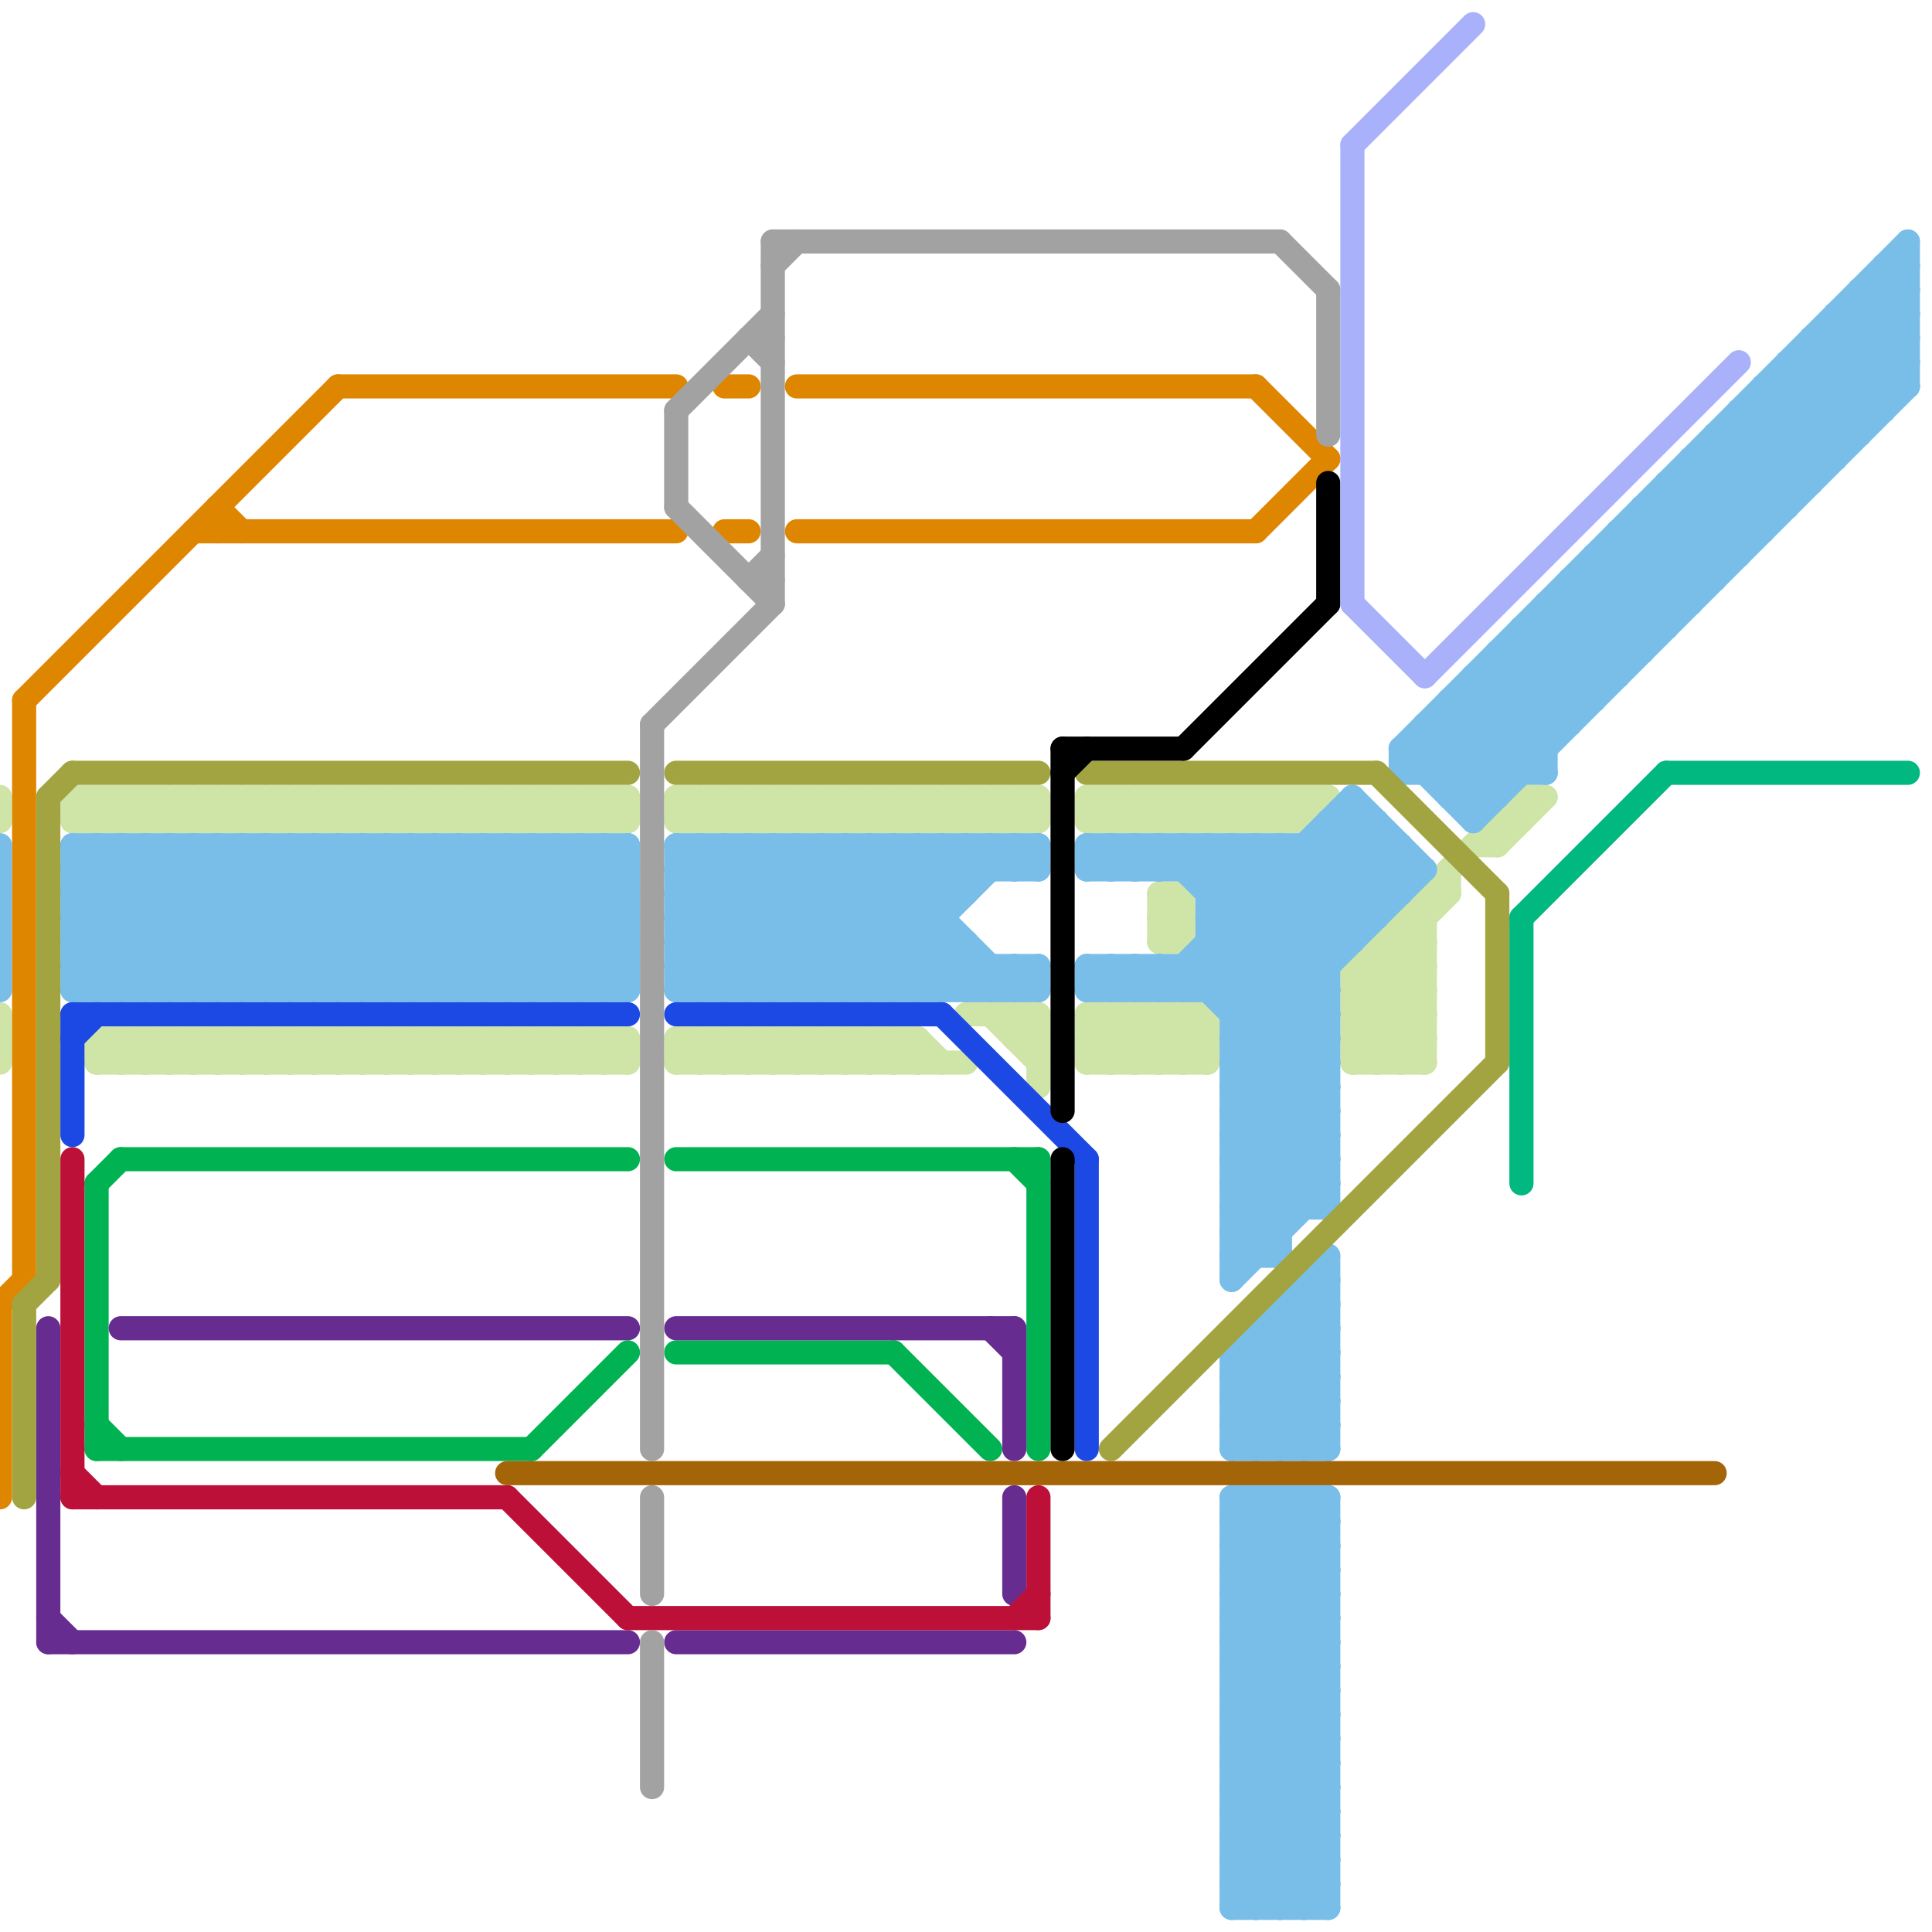 
<svg version="1.1" xmlns="http://www.w3.org/2000/svg" viewBox="0 0 80 80">
<style>line { stroke-width: 1; fill: none; stroke-linecap: round; stroke-linejoin: round; } .c0 { stroke: #cfe4a7 } .c1 { stroke: #79bde9 } .c2 { stroke: #df8600 } .c3 { stroke: #a2a441 } .c4 { stroke: #1c48e4 } .c5 { stroke: #00b251 } .c6 { stroke: #662c90 } .c7 { stroke: #bd1038 } .c8 { stroke: #a46508 } .c9 { stroke: #a2a2a2 } .c10 { stroke: #000000 } .c11 { stroke: #a8b1fa } .c12 { stroke: #00b880 }</style><line class="c0" x1="14" y1="43" x2="15" y2="44"/><line class="c0" x1="50" y1="42" x2="50" y2="44"/><line class="c0" x1="54" y1="33" x2="54" y2="34"/><line class="c0" x1="0" y1="42" x2="0" y2="44"/><line class="c0" x1="41" y1="33" x2="41" y2="34"/><line class="c0" x1="7" y1="43" x2="7" y2="44"/><line class="c0" x1="38" y1="43" x2="39" y2="44"/><line class="c0" x1="56" y1="43" x2="59" y2="43"/><line class="c0" x1="45" y1="42" x2="45" y2="44"/><line class="c0" x1="8" y1="44" x2="9" y2="43"/><line class="c0" x1="8" y1="43" x2="8" y2="44"/><line class="c0" x1="23" y1="44" x2="24" y2="43"/><line class="c0" x1="51" y1="33" x2="52" y2="34"/><line class="c0" x1="10" y1="44" x2="11" y2="43"/><line class="c0" x1="10" y1="43" x2="10" y2="44"/><line class="c0" x1="49" y1="33" x2="50" y2="34"/><line class="c0" x1="62" y1="35" x2="64" y2="33"/><line class="c0" x1="42" y1="43" x2="43" y2="42"/><line class="c0" x1="62" y1="34" x2="63" y2="34"/><line class="c0" x1="4" y1="43" x2="26" y2="43"/><line class="c0" x1="56" y1="42" x2="59" y2="42"/><line class="c0" x1="56" y1="44" x2="59" y2="44"/><line class="c0" x1="29" y1="33" x2="29" y2="34"/><line class="c0" x1="33" y1="43" x2="34" y2="44"/><line class="c0" x1="57" y1="39" x2="57" y2="44"/><line class="c0" x1="16" y1="34" x2="17" y2="33"/><line class="c0" x1="31" y1="33" x2="31" y2="34"/><line class="c0" x1="3" y1="34" x2="4" y2="33"/><line class="c0" x1="35" y1="43" x2="36" y2="44"/><line class="c0" x1="13" y1="43" x2="14" y2="44"/><line class="c0" x1="18" y1="34" x2="19" y2="33"/><line class="c0" x1="28" y1="43" x2="29" y2="44"/><line class="c0" x1="21" y1="43" x2="21" y2="44"/><line class="c0" x1="43" y1="42" x2="43" y2="45"/><line class="c0" x1="5" y1="34" x2="6" y2="33"/><line class="c0" x1="15" y1="43" x2="16" y2="44"/><line class="c0" x1="32" y1="33" x2="32" y2="34"/><line class="c0" x1="39" y1="33" x2="40" y2="34"/><line class="c0" x1="30" y1="43" x2="31" y2="44"/><line class="c0" x1="42" y1="33" x2="42" y2="34"/><line class="c0" x1="54" y1="34" x2="55" y2="33"/><line class="c0" x1="18" y1="44" x2="19" y2="43"/><line class="c0" x1="48" y1="38" x2="49" y2="39"/><line class="c0" x1="45" y1="43" x2="46" y2="42"/><line class="c0" x1="46" y1="42" x2="48" y2="44"/><line class="c0" x1="52" y1="33" x2="52" y2="34"/><line class="c0" x1="34" y1="43" x2="35" y2="44"/><line class="c0" x1="48" y1="42" x2="50" y2="44"/><line class="c0" x1="4" y1="33" x2="5" y2="34"/><line class="c0" x1="45" y1="33" x2="45" y2="34"/><line class="c0" x1="17" y1="34" x2="18" y2="33"/><line class="c0" x1="41" y1="42" x2="43" y2="44"/><line class="c0" x1="29" y1="43" x2="29" y2="44"/><line class="c0" x1="53" y1="34" x2="54" y2="33"/><line class="c0" x1="36" y1="43" x2="37" y2="44"/><line class="c0" x1="23" y1="43" x2="23" y2="44"/><line class="c0" x1="9" y1="34" x2="10" y2="33"/><line class="c0" x1="47" y1="33" x2="47" y2="34"/><line class="c0" x1="56" y1="42" x2="58" y2="44"/><line class="c0" x1="19" y1="34" x2="20" y2="33"/><line class="c0" x1="31" y1="43" x2="31" y2="44"/><line class="c0" x1="6" y1="44" x2="7" y2="43"/><line class="c0" x1="11" y1="34" x2="12" y2="33"/><line class="c0" x1="6" y1="43" x2="6" y2="44"/><line class="c0" x1="24" y1="43" x2="24" y2="44"/><line class="c0" x1="57" y1="39" x2="59" y2="39"/><line class="c0" x1="17" y1="33" x2="18" y2="34"/><line class="c0" x1="26" y1="43" x2="26" y2="44"/><line class="c0" x1="63" y1="33" x2="63" y2="34"/><line class="c0" x1="50" y1="33" x2="50" y2="34"/><line class="c0" x1="45" y1="43" x2="50" y2="43"/><line class="c0" x1="19" y1="33" x2="20" y2="34"/><line class="c0" x1="0" y1="33" x2="0" y2="34"/><line class="c0" x1="37" y1="34" x2="38" y2="33"/><line class="c0" x1="24" y1="34" x2="25" y2="33"/><line class="c0" x1="14" y1="34" x2="15" y2="33"/><line class="c0" x1="17" y1="43" x2="17" y2="44"/><line class="c0" x1="53" y1="33" x2="53" y2="34"/><line class="c0" x1="48" y1="38" x2="49" y2="38"/><line class="c0" x1="19" y1="44" x2="20" y2="43"/><line class="c0" x1="19" y1="43" x2="19" y2="44"/><line class="c0" x1="20" y1="44" x2="21" y2="43"/><line class="c0" x1="16" y1="44" x2="17" y2="43"/><line class="c0" x1="13" y1="33" x2="14" y2="34"/><line class="c0" x1="7" y1="33" x2="8" y2="34"/><line class="c0" x1="4" y1="43" x2="5" y2="44"/><line class="c0" x1="25" y1="34" x2="26" y2="33"/><line class="c0" x1="32" y1="43" x2="32" y2="44"/><line class="c0" x1="11" y1="44" x2="12" y2="43"/><line class="c0" x1="12" y1="34" x2="13" y2="33"/><line class="c0" x1="8" y1="33" x2="9" y2="34"/><line class="c0" x1="33" y1="33" x2="34" y2="34"/><line class="c0" x1="49" y1="37" x2="49" y2="39"/><line class="c0" x1="25" y1="33" x2="26" y2="34"/><line class="c0" x1="38" y1="34" x2="39" y2="33"/><line class="c0" x1="41" y1="33" x2="42" y2="34"/><line class="c0" x1="35" y1="33" x2="36" y2="34"/><line class="c0" x1="3" y1="33" x2="3" y2="34"/><line class="c0" x1="40" y1="34" x2="41" y2="33"/><line class="c0" x1="48" y1="38" x2="49" y2="37"/><line class="c0" x1="45" y1="42" x2="50" y2="42"/><line class="c0" x1="5" y1="33" x2="5" y2="34"/><line class="c0" x1="51" y1="34" x2="52" y2="33"/><line class="c0" x1="33" y1="44" x2="34" y2="43"/><line class="c0" x1="20" y1="43" x2="20" y2="44"/><line class="c0" x1="35" y1="44" x2="36" y2="43"/><line class="c0" x1="22" y1="44" x2="23" y2="43"/><line class="c0" x1="42" y1="42" x2="42" y2="43"/><line class="c0" x1="49" y1="42" x2="50" y2="43"/><line class="c0" x1="7" y1="44" x2="8" y2="43"/><line class="c0" x1="22" y1="43" x2="22" y2="44"/><line class="c0" x1="28" y1="44" x2="40" y2="44"/><line class="c0" x1="21" y1="33" x2="21" y2="34"/><line class="c0" x1="28" y1="33" x2="29" y2="34"/><line class="c0" x1="48" y1="39" x2="49" y2="39"/><line class="c0" x1="15" y1="33" x2="16" y2="34"/><line class="c0" x1="9" y1="44" x2="10" y2="43"/><line class="c0" x1="30" y1="33" x2="31" y2="34"/><line class="c0" x1="20" y1="34" x2="21" y2="33"/><line class="c0" x1="56" y1="40" x2="56" y2="44"/><line class="c0" x1="29" y1="33" x2="30" y2="34"/><line class="c0" x1="16" y1="33" x2="16" y2="34"/><line class="c0" x1="35" y1="34" x2="36" y2="33"/><line class="c0" x1="38" y1="43" x2="38" y2="44"/><line class="c0" x1="23" y1="33" x2="24" y2="34"/><line class="c0" x1="10" y1="33" x2="11" y2="34"/><line class="c0" x1="4" y1="44" x2="5" y2="43"/><line class="c0" x1="7" y1="43" x2="8" y2="44"/><line class="c0" x1="34" y1="34" x2="35" y2="33"/><line class="c0" x1="18" y1="33" x2="18" y2="34"/><line class="c0" x1="15" y1="34" x2="16" y2="33"/><line class="c0" x1="12" y1="44" x2="13" y2="43"/><line class="c0" x1="45" y1="44" x2="50" y2="44"/><line class="c0" x1="56" y1="41" x2="59" y2="41"/><line class="c0" x1="30" y1="34" x2="31" y2="33"/><line class="c0" x1="56" y1="40" x2="63" y2="33"/><line class="c0" x1="46" y1="34" x2="47" y2="33"/><line class="c0" x1="58" y1="38" x2="58" y2="44"/><line class="c0" x1="41" y1="34" x2="42" y2="33"/><line class="c0" x1="6" y1="33" x2="6" y2="34"/><line class="c0" x1="11" y1="33" x2="11" y2="34"/><line class="c0" x1="42" y1="33" x2="43" y2="34"/><line class="c0" x1="56" y1="40" x2="59" y2="40"/><line class="c0" x1="48" y1="39" x2="49" y2="38"/><line class="c0" x1="6" y1="33" x2="7" y2="34"/><line class="c0" x1="24" y1="33" x2="24" y2="34"/><line class="c0" x1="31" y1="33" x2="32" y2="34"/><line class="c0" x1="25" y1="44" x2="26" y2="43"/><line class="c0" x1="60" y1="36" x2="60" y2="37"/><line class="c0" x1="36" y1="34" x2="37" y2="33"/><line class="c0" x1="21" y1="43" x2="22" y2="44"/><line class="c0" x1="26" y1="33" x2="26" y2="34"/><line class="c0" x1="8" y1="43" x2="9" y2="44"/><line class="c0" x1="32" y1="33" x2="33" y2="34"/><line class="c0" x1="23" y1="43" x2="24" y2="44"/><line class="c0" x1="10" y1="43" x2="11" y2="44"/><line class="c0" x1="46" y1="42" x2="46" y2="44"/><line class="c0" x1="48" y1="42" x2="48" y2="44"/><line class="c0" x1="5" y1="43" x2="5" y2="44"/><line class="c0" x1="50" y1="33" x2="51" y2="34"/><line class="c0" x1="37" y1="33" x2="37" y2="34"/><line class="c0" x1="12" y1="33" x2="12" y2="34"/><line class="c0" x1="9" y1="43" x2="9" y2="44"/><line class="c0" x1="49" y1="34" x2="50" y2="33"/><line class="c0" x1="14" y1="33" x2="14" y2="34"/><line class="c0" x1="45" y1="33" x2="46" y2="34"/><line class="c0" x1="45" y1="34" x2="54" y2="34"/><line class="c0" x1="5" y1="43" x2="6" y2="44"/><line class="c0" x1="29" y1="43" x2="30" y2="44"/><line class="c0" x1="16" y1="43" x2="16" y2="44"/><line class="c0" x1="56" y1="40" x2="59" y2="43"/><line class="c0" x1="31" y1="43" x2="32" y2="44"/><line class="c0" x1="18" y1="43" x2="18" y2="44"/><line class="c0" x1="4" y1="34" x2="5" y2="33"/><line class="c0" x1="24" y1="43" x2="25" y2="44"/><line class="c0" x1="16" y1="43" x2="17" y2="44"/><line class="c0" x1="52" y1="33" x2="53" y2="34"/><line class="c0" x1="20" y1="33" x2="20" y2="34"/><line class="c0" x1="28" y1="33" x2="43" y2="33"/><line class="c0" x1="38" y1="33" x2="38" y2="34"/><line class="c0" x1="22" y1="33" x2="22" y2="34"/><line class="c0" x1="46" y1="33" x2="46" y2="34"/><line class="c0" x1="53" y1="33" x2="54" y2="34"/><line class="c0" x1="40" y1="33" x2="40" y2="34"/><line class="c0" x1="47" y1="33" x2="48" y2="34"/><line class="c0" x1="37" y1="43" x2="37" y2="44"/><line class="c0" x1="56" y1="43" x2="59" y2="40"/><line class="c0" x1="12" y1="43" x2="12" y2="44"/><line class="c0" x1="52" y1="34" x2="53" y2="33"/><line class="c0" x1="6" y1="43" x2="7" y2="44"/><line class="c0" x1="14" y1="44" x2="15" y2="43"/><line class="c0" x1="13" y1="44" x2="14" y2="43"/><line class="c0" x1="48" y1="37" x2="49" y2="38"/><line class="c0" x1="57" y1="40" x2="59" y2="42"/><line class="c0" x1="63" y1="33" x2="64" y2="33"/><line class="c0" x1="33" y1="33" x2="33" y2="34"/><line class="c0" x1="32" y1="43" x2="33" y2="44"/><line class="c0" x1="56" y1="42" x2="59" y2="39"/><line class="c0" x1="56" y1="44" x2="59" y2="41"/><line class="c0" x1="43" y1="33" x2="43" y2="34"/><line class="c0" x1="35" y1="33" x2="35" y2="34"/><line class="c0" x1="7" y1="34" x2="8" y2="33"/><line class="c0" x1="17" y1="43" x2="18" y2="44"/><line class="c0" x1="34" y1="33" x2="34" y2="34"/><line class="c0" x1="62" y1="34" x2="62" y2="35"/><line class="c0" x1="25" y1="43" x2="25" y2="44"/><line class="c0" x1="42" y1="43" x2="43" y2="43"/><line class="c0" x1="33" y1="34" x2="34" y2="33"/><line class="c0" x1="48" y1="33" x2="48" y2="34"/><line class="c0" x1="14" y1="43" x2="14" y2="44"/><line class="c0" x1="45" y1="43" x2="46" y2="44"/><line class="c0" x1="13" y1="43" x2="13" y2="44"/><line class="c0" x1="20" y1="43" x2="21" y2="44"/><line class="c0" x1="45" y1="44" x2="47" y2="42"/><line class="c0" x1="28" y1="44" x2="29" y2="43"/><line class="c0" x1="15" y1="44" x2="16" y2="43"/><line class="c0" x1="42" y1="42" x2="43" y2="43"/><line class="c0" x1="48" y1="37" x2="49" y2="37"/><line class="c0" x1="15" y1="43" x2="15" y2="44"/><line class="c0" x1="39" y1="34" x2="40" y2="33"/><line class="c0" x1="22" y1="43" x2="23" y2="44"/><line class="c0" x1="30" y1="44" x2="31" y2="43"/><line class="c0" x1="29" y1="44" x2="30" y2="43"/><line class="c0" x1="13" y1="34" x2="14" y2="33"/><line class="c0" x1="9" y1="33" x2="9" y2="34"/><line class="c0" x1="28" y1="34" x2="29" y2="33"/><line class="c0" x1="3" y1="33" x2="4" y2="34"/><line class="c0" x1="49" y1="33" x2="49" y2="34"/><line class="c0" x1="57" y1="39" x2="59" y2="41"/><line class="c0" x1="21" y1="34" x2="22" y2="33"/><line class="c0" x1="36" y1="33" x2="36" y2="34"/><line class="c0" x1="18" y1="33" x2="19" y2="34"/><line class="c0" x1="45" y1="42" x2="47" y2="44"/><line class="c0" x1="33" y1="43" x2="33" y2="44"/><line class="c0" x1="8" y1="34" x2="9" y2="33"/><line class="c0" x1="5" y1="33" x2="6" y2="34"/><line class="c0" x1="59" y1="37" x2="60" y2="37"/><line class="c0" x1="23" y1="34" x2="24" y2="33"/><line class="c0" x1="10" y1="34" x2="11" y2="33"/><line class="c0" x1="34" y1="44" x2="35" y2="43"/><line class="c0" x1="61" y1="35" x2="62" y2="35"/><line class="c0" x1="56" y1="41" x2="60" y2="37"/><line class="c0" x1="28" y1="43" x2="28" y2="44"/><line class="c0" x1="39" y1="33" x2="39" y2="34"/><line class="c0" x1="21" y1="33" x2="22" y2="34"/><line class="c0" x1="5" y1="44" x2="6" y2="43"/><line class="c0" x1="4" y1="33" x2="4" y2="34"/><line class="c0" x1="36" y1="44" x2="37" y2="43"/><line class="c0" x1="47" y1="44" x2="49" y2="42"/><line class="c0" x1="51" y1="33" x2="51" y2="34"/><line class="c0" x1="16" y1="33" x2="17" y2="34"/><line class="c0" x1="46" y1="44" x2="48" y2="42"/><line class="c0" x1="58" y1="38" x2="59" y2="39"/><line class="c0" x1="48" y1="44" x2="50" y2="42"/><line class="c0" x1="31" y1="44" x2="32" y2="43"/><line class="c0" x1="17" y1="33" x2="17" y2="34"/><line class="c0" x1="28" y1="34" x2="43" y2="34"/><line class="c0" x1="29" y1="34" x2="30" y2="33"/><line class="c0" x1="28" y1="43" x2="38" y2="43"/><line class="c0" x1="19" y1="33" x2="19" y2="34"/><line class="c0" x1="59" y1="37" x2="59" y2="44"/><line class="c0" x1="47" y1="42" x2="49" y2="44"/><line class="c0" x1="35" y1="43" x2="35" y2="44"/><line class="c0" x1="9" y1="33" x2="10" y2="34"/><line class="c0" x1="31" y1="34" x2="32" y2="33"/><line class="c0" x1="34" y1="43" x2="34" y2="44"/><line class="c0" x1="49" y1="44" x2="50" y2="43"/><line class="c0" x1="11" y1="33" x2="12" y2="34"/><line class="c0" x1="3" y1="34" x2="26" y2="34"/><line class="c0" x1="56" y1="41" x2="59" y2="44"/><line class="c0" x1="21" y1="44" x2="22" y2="43"/><line class="c0" x1="36" y1="43" x2="36" y2="44"/><line class="c0" x1="30" y1="43" x2="30" y2="44"/><line class="c0" x1="37" y1="33" x2="38" y2="34"/><line class="c0" x1="49" y1="42" x2="49" y2="44"/><line class="c0" x1="24" y1="33" x2="25" y2="34"/><line class="c0" x1="3" y1="33" x2="26" y2="33"/><line class="c0" x1="42" y1="34" x2="43" y2="33"/><line class="c0" x1="58" y1="38" x2="59" y2="38"/><line class="c0" x1="7" y1="33" x2="7" y2="34"/><line class="c0" x1="38" y1="33" x2="39" y2="34"/><line class="c0" x1="6" y1="34" x2="7" y2="33"/><line class="c0" x1="24" y1="44" x2="25" y2="43"/><line class="c0" x1="56" y1="43" x2="57" y2="44"/><line class="c0" x1="48" y1="34" x2="49" y2="33"/><line class="c0" x1="58" y1="39" x2="59" y2="40"/><line class="c0" x1="25" y1="33" x2="25" y2="34"/><line class="c0" x1="11" y1="43" x2="11" y2="44"/><line class="c0" x1="18" y1="43" x2="19" y2="44"/><line class="c0" x1="32" y1="34" x2="33" y2="33"/><line class="c0" x1="45" y1="33" x2="55" y2="33"/><line class="c0" x1="12" y1="33" x2="13" y2="34"/><line class="c0" x1="9" y1="43" x2="10" y2="44"/><line class="c0" x1="19" y1="43" x2="20" y2="44"/><line class="c0" x1="58" y1="44" x2="59" y2="43"/><line class="c0" x1="20" y1="33" x2="21" y2="34"/><line class="c0" x1="57" y1="44" x2="59" y2="42"/><line class="c0" x1="14" y1="33" x2="15" y2="34"/><line class="c0" x1="11" y1="43" x2="12" y2="44"/><line class="c0" x1="40" y1="42" x2="43" y2="42"/><line class="c0" x1="48" y1="37" x2="48" y2="39"/><line class="c0" x1="13" y1="33" x2="13" y2="34"/><line class="c0" x1="4" y1="43" x2="4" y2="44"/><line class="c0" x1="50" y1="34" x2="51" y2="33"/><line class="c0" x1="15" y1="33" x2="15" y2="34"/><line class="c0" x1="46" y1="33" x2="47" y2="34"/><line class="c0" x1="40" y1="33" x2="41" y2="34"/><line class="c0" x1="37" y1="43" x2="38" y2="44"/><line class="c0" x1="8" y1="33" x2="8" y2="34"/><line class="c0" x1="45" y1="34" x2="46" y2="33"/><line class="c0" x1="48" y1="33" x2="49" y2="34"/><line class="c0" x1="32" y1="44" x2="33" y2="43"/><line class="c0" x1="10" y1="33" x2="10" y2="34"/><line class="c0" x1="47" y1="34" x2="48" y2="33"/><line class="c0" x1="22" y1="34" x2="23" y2="33"/><line class="c0" x1="37" y1="44" x2="38" y2="43"/><line class="c0" x1="28" y1="33" x2="28" y2="34"/><line class="c0" x1="47" y1="42" x2="47" y2="44"/><line class="c0" x1="22" y1="33" x2="23" y2="34"/><line class="c0" x1="34" y1="33" x2="35" y2="34"/><line class="c0" x1="25" y1="43" x2="26" y2="44"/><line class="c0" x1="30" y1="33" x2="30" y2="34"/><line class="c0" x1="4" y1="44" x2="26" y2="44"/><line class="c0" x1="12" y1="43" x2="13" y2="44"/><line class="c0" x1="36" y1="33" x2="37" y2="34"/><line class="c0" x1="23" y1="33" x2="23" y2="34"/><line class="c0" x1="17" y1="44" x2="18" y2="43"/><line class="c1" x1="60" y1="30" x2="62" y2="32"/><line class="c1" x1="54" y1="79" x2="55" y2="78"/><line class="c1" x1="65" y1="25" x2="67" y2="27"/><line class="c1" x1="53" y1="60" x2="55" y2="58"/><line class="c1" x1="52" y1="60" x2="55" y2="57"/><line class="c1" x1="42" y1="40" x2="43" y2="41"/><line class="c1" x1="29" y1="35" x2="29" y2="41"/><line class="c1" x1="51" y1="74" x2="55" y2="70"/><line class="c1" x1="48" y1="36" x2="49" y2="35"/><line class="c1" x1="51" y1="43" x2="55" y2="43"/><line class="c1" x1="51" y1="45" x2="55" y2="45"/><line class="c1" x1="6" y1="35" x2="6" y2="41"/><line class="c1" x1="51" y1="47" x2="55" y2="47"/><line class="c1" x1="77" y1="12" x2="79" y2="14"/><line class="c1" x1="24" y1="35" x2="24" y2="41"/><line class="c1" x1="42" y1="41" x2="43" y2="40"/><line class="c1" x1="62" y1="27" x2="65" y2="30"/><line class="c1" x1="68" y1="22" x2="70" y2="24"/><line class="c1" x1="26" y1="35" x2="26" y2="41"/><line class="c1" x1="45" y1="35" x2="58" y2="35"/><line class="c1" x1="54" y1="54" x2="55" y2="55"/><line class="c1" x1="67" y1="22" x2="70" y2="25"/><line class="c1" x1="51" y1="74" x2="55" y2="74"/><line class="c1" x1="76" y1="13" x2="76" y2="19"/><line class="c1" x1="7" y1="35" x2="13" y2="41"/><line class="c1" x1="51" y1="43" x2="55" y2="47"/><line class="c1" x1="17" y1="35" x2="17" y2="41"/><line class="c1" x1="51" y1="45" x2="55" y2="49"/><line class="c1" x1="66" y1="23" x2="69" y2="26"/><line class="c1" x1="8" y1="35" x2="14" y2="41"/><line class="c1" x1="19" y1="35" x2="19" y2="41"/><line class="c1" x1="39" y1="35" x2="40" y2="36"/><line class="c1" x1="53" y1="54" x2="55" y2="54"/><line class="c1" x1="73" y1="16" x2="79" y2="16"/><line class="c1" x1="10" y1="35" x2="16" y2="41"/><line class="c1" x1="28" y1="40" x2="43" y2="40"/><line class="c1" x1="3" y1="39" x2="5" y2="41"/><line class="c1" x1="50" y1="37" x2="52" y2="35"/><line class="c1" x1="72" y1="17" x2="72" y2="23"/><line class="c1" x1="51" y1="42" x2="58" y2="35"/><line class="c1" x1="51" y1="64" x2="55" y2="68"/><line class="c1" x1="51" y1="74" x2="55" y2="78"/><line class="c1" x1="51" y1="66" x2="55" y2="70"/><line class="c1" x1="42" y1="35" x2="42" y2="36"/><line class="c1" x1="45" y1="40" x2="46" y2="41"/><line class="c1" x1="22" y1="35" x2="26" y2="39"/><line class="c1" x1="57" y1="34" x2="57" y2="38"/><line class="c1" x1="28" y1="37" x2="40" y2="37"/><line class="c1" x1="32" y1="35" x2="32" y2="41"/><line class="c1" x1="71" y1="19" x2="73" y2="21"/><line class="c1" x1="47" y1="40" x2="48" y2="41"/><line class="c1" x1="66" y1="23" x2="72" y2="23"/><line class="c1" x1="73" y1="17" x2="75" y2="19"/><line class="c1" x1="46" y1="40" x2="47" y2="41"/><line class="c1" x1="51" y1="63" x2="55" y2="63"/><line class="c1" x1="68" y1="21" x2="74" y2="21"/><line class="c1" x1="3" y1="35" x2="9" y2="41"/><line class="c1" x1="63" y1="27" x2="65" y2="29"/><line class="c1" x1="64" y1="25" x2="64" y2="32"/><line class="c1" x1="71" y1="18" x2="77" y2="18"/><line class="c1" x1="51" y1="44" x2="55" y2="44"/><line class="c1" x1="51" y1="46" x2="55" y2="46"/><line class="c1" x1="50" y1="37" x2="58" y2="37"/><line class="c1" x1="47" y1="41" x2="48" y2="40"/><line class="c1" x1="58" y1="31" x2="61" y2="34"/><line class="c1" x1="53" y1="54" x2="53" y2="60"/><line class="c1" x1="22" y1="41" x2="26" y2="37"/><line class="c1" x1="8" y1="41" x2="14" y2="35"/><line class="c1" x1="60" y1="29" x2="63" y2="32"/><line class="c1" x1="68" y1="21" x2="71" y2="24"/><line class="c1" x1="69" y1="21" x2="71" y2="23"/><line class="c1" x1="47" y1="35" x2="47" y2="36"/><line class="c1" x1="16" y1="41" x2="22" y2="35"/><line class="c1" x1="20" y1="35" x2="20" y2="41"/><line class="c1" x1="3" y1="41" x2="9" y2="35"/><line class="c1" x1="73" y1="16" x2="76" y2="19"/><line class="c1" x1="40" y1="35" x2="40" y2="37"/><line class="c1" x1="55" y1="34" x2="57" y2="34"/><line class="c1" x1="18" y1="41" x2="24" y2="35"/><line class="c1" x1="58" y1="32" x2="64" y2="32"/><line class="c1" x1="22" y1="35" x2="22" y2="41"/><line class="c1" x1="40" y1="41" x2="41" y2="40"/><line class="c1" x1="51" y1="44" x2="55" y2="48"/><line class="c1" x1="51" y1="46" x2="55" y2="50"/><line class="c1" x1="51" y1="44" x2="59" y2="36"/><line class="c1" x1="64" y1="25" x2="67" y2="28"/><line class="c1" x1="51" y1="60" x2="55" y2="56"/><line class="c1" x1="58" y1="31" x2="58" y2="32"/><line class="c1" x1="51" y1="51" x2="52" y2="52"/><line class="c1" x1="77" y1="13" x2="79" y2="15"/><line class="c1" x1="45" y1="35" x2="45" y2="36"/><line class="c1" x1="48" y1="40" x2="49" y2="41"/><line class="c1" x1="28" y1="38" x2="31" y2="41"/><line class="c1" x1="29" y1="35" x2="35" y2="41"/><line class="c1" x1="11" y1="41" x2="17" y2="35"/><line class="c1" x1="54" y1="62" x2="55" y2="63"/><line class="c1" x1="51" y1="50" x2="55" y2="46"/><line class="c1" x1="19" y1="35" x2="25" y2="41"/><line class="c1" x1="6" y1="35" x2="12" y2="41"/><line class="c1" x1="35" y1="35" x2="35" y2="41"/><line class="c1" x1="51" y1="60" x2="55" y2="60"/><line class="c1" x1="50" y1="40" x2="55" y2="45"/><line class="c1" x1="65" y1="24" x2="71" y2="24"/><line class="c1" x1="3" y1="35" x2="3" y2="41"/><line class="c1" x1="49" y1="40" x2="49" y2="41"/><line class="c1" x1="3" y1="37" x2="5" y2="35"/><line class="c1" x1="51" y1="69" x2="55" y2="65"/><line class="c1" x1="51" y1="71" x2="55" y2="67"/><line class="c1" x1="32" y1="35" x2="38" y2="41"/><line class="c1" x1="5" y1="35" x2="5" y2="41"/><line class="c1" x1="78" y1="11" x2="78" y2="17"/><line class="c1" x1="17" y1="35" x2="23" y2="41"/><line class="c1" x1="41" y1="35" x2="41" y2="36"/><line class="c1" x1="54" y1="35" x2="57" y2="38"/><line class="c1" x1="74" y1="15" x2="79" y2="15"/><line class="c1" x1="69" y1="20" x2="72" y2="23"/><line class="c1" x1="52" y1="35" x2="52" y2="52"/><line class="c1" x1="75" y1="14" x2="79" y2="14"/><line class="c1" x1="61" y1="34" x2="79" y2="16"/><line class="c1" x1="51" y1="68" x2="55" y2="64"/><line class="c1" x1="51" y1="59" x2="52" y2="60"/><line class="c1" x1="51" y1="69" x2="55" y2="69"/><line class="c1" x1="51" y1="71" x2="55" y2="71"/><line class="c1" x1="53" y1="35" x2="53" y2="52"/><line class="c1" x1="16" y1="35" x2="16" y2="41"/><line class="c1" x1="12" y1="41" x2="18" y2="35"/><line class="c1" x1="48" y1="35" x2="48" y2="36"/><line class="c1" x1="51" y1="62" x2="51" y2="79"/><line class="c1" x1="60" y1="33" x2="79" y2="14"/><line class="c1" x1="51" y1="73" x2="55" y2="77"/><line class="c1" x1="18" y1="35" x2="18" y2="41"/><line class="c1" x1="14" y1="41" x2="20" y2="35"/><line class="c1" x1="58" y1="32" x2="79" y2="11"/><line class="c1" x1="51" y1="75" x2="55" y2="79"/><line class="c1" x1="51" y1="78" x2="52" y2="79"/><line class="c1" x1="61" y1="33" x2="79" y2="15"/><line class="c1" x1="51" y1="65" x2="54" y2="62"/><line class="c1" x1="75" y1="15" x2="77" y2="17"/><line class="c1" x1="48" y1="41" x2="56" y2="33"/><line class="c1" x1="51" y1="49" x2="55" y2="45"/><line class="c1" x1="51" y1="68" x2="55" y2="68"/><line class="c1" x1="49" y1="41" x2="56" y2="34"/><line class="c1" x1="51" y1="51" x2="55" y2="47"/><line class="c1" x1="54" y1="53" x2="55" y2="53"/><line class="c1" x1="9" y1="35" x2="9" y2="41"/><line class="c1" x1="17" y1="41" x2="23" y2="35"/><line class="c1" x1="52" y1="55" x2="55" y2="58"/><line class="c1" x1="3" y1="39" x2="26" y2="39"/><line class="c1" x1="3" y1="39" x2="7" y2="35"/><line class="c1" x1="45" y1="36" x2="59" y2="36"/><line class="c1" x1="11" y1="35" x2="11" y2="41"/><line class="c1" x1="28" y1="36" x2="29" y2="35"/><line class="c1" x1="43" y1="35" x2="43" y2="36"/><line class="c1" x1="4" y1="35" x2="4" y2="41"/><line class="c1" x1="51" y1="35" x2="51" y2="53"/><line class="c1" x1="51" y1="70" x2="55" y2="66"/><line class="c1" x1="59" y1="30" x2="65" y2="30"/><line class="c1" x1="51" y1="72" x2="55" y2="68"/><line class="c1" x1="20" y1="35" x2="26" y2="41"/><line class="c1" x1="50" y1="38" x2="57" y2="38"/><line class="c1" x1="24" y1="35" x2="26" y2="37"/><line class="c1" x1="51" y1="77" x2="53" y2="79"/><line class="c1" x1="75" y1="14" x2="78" y2="17"/><line class="c1" x1="61" y1="28" x2="67" y2="28"/><line class="c1" x1="35" y1="35" x2="41" y2="41"/><line class="c1" x1="51" y1="68" x2="55" y2="72"/><line class="c1" x1="62" y1="27" x2="62" y2="33"/><line class="c1" x1="20" y1="41" x2="26" y2="35"/><line class="c1" x1="77" y1="12" x2="77" y2="18"/><line class="c1" x1="52" y1="79" x2="55" y2="76"/><line class="c1" x1="45" y1="41" x2="55" y2="41"/><line class="c1" x1="72" y1="18" x2="74" y2="20"/><line class="c1" x1="67" y1="22" x2="67" y2="28"/><line class="c1" x1="3" y1="36" x2="26" y2="36"/><line class="c1" x1="21" y1="41" x2="26" y2="36"/><line class="c1" x1="51" y1="41" x2="57" y2="35"/><line class="c1" x1="51" y1="70" x2="55" y2="70"/><line class="c1" x1="51" y1="62" x2="55" y2="62"/><line class="c1" x1="51" y1="72" x2="55" y2="72"/><line class="c1" x1="51" y1="64" x2="53" y2="62"/><line class="c1" x1="60" y1="32" x2="79" y2="13"/><line class="c1" x1="48" y1="35" x2="55" y2="42"/><line class="c1" x1="66" y1="23" x2="66" y2="29"/><line class="c1" x1="28" y1="36" x2="33" y2="41"/><line class="c1" x1="68" y1="21" x2="68" y2="27"/><line class="c1" x1="51" y1="57" x2="55" y2="53"/><line class="c1" x1="51" y1="63" x2="52" y2="62"/><line class="c1" x1="51" y1="56" x2="51" y2="60"/><line class="c1" x1="37" y1="35" x2="37" y2="41"/><line class="c1" x1="50" y1="41" x2="57" y2="34"/><line class="c1" x1="33" y1="41" x2="39" y2="35"/><line class="c1" x1="28" y1="36" x2="43" y2="36"/><line class="c1" x1="12" y1="35" x2="12" y2="41"/><line class="c1" x1="51" y1="48" x2="55" y2="44"/><line class="c1" x1="35" y1="41" x2="41" y2="35"/><line class="c1" x1="59" y1="32" x2="79" y2="12"/><line class="c1" x1="50" y1="39" x2="55" y2="44"/><line class="c1" x1="14" y1="35" x2="14" y2="41"/><line class="c1" x1="51" y1="49" x2="53" y2="51"/><line class="c1" x1="51" y1="62" x2="55" y2="66"/><line class="c1" x1="34" y1="41" x2="40" y2="35"/><line class="c1" x1="52" y1="56" x2="55" y2="59"/><line class="c1" x1="3" y1="38" x2="26" y2="38"/><line class="c1" x1="13" y1="35" x2="13" y2="41"/><line class="c1" x1="3" y1="38" x2="6" y2="41"/><line class="c1" x1="51" y1="78" x2="55" y2="74"/><line class="c1" x1="42" y1="35" x2="43" y2="36"/><line class="c1" x1="28" y1="40" x2="33" y2="35"/><line class="c1" x1="51" y1="57" x2="55" y2="57"/><line class="c1" x1="28" y1="35" x2="43" y2="35"/><line class="c1" x1="3" y1="40" x2="8" y2="35"/><line class="c1" x1="62" y1="28" x2="64" y2="30"/><line class="c1" x1="49" y1="40" x2="55" y2="46"/><line class="c1" x1="71" y1="18" x2="74" y2="21"/><line class="c1" x1="45" y1="41" x2="46" y2="40"/><line class="c1" x1="49" y1="36" x2="50" y2="35"/><line class="c1" x1="51" y1="42" x2="55" y2="42"/><line class="c1" x1="54" y1="53" x2="54" y2="60"/><line class="c1" x1="72" y1="17" x2="78" y2="17"/><line class="c1" x1="51" y1="63" x2="55" y2="67"/><line class="c1" x1="25" y1="35" x2="25" y2="41"/><line class="c1" x1="45" y1="35" x2="46" y2="36"/><line class="c1" x1="3" y1="37" x2="26" y2="37"/><line class="c1" x1="45" y1="40" x2="55" y2="40"/><line class="c1" x1="51" y1="59" x2="55" y2="55"/><line class="c1" x1="53" y1="55" x2="55" y2="57"/><line class="c1" x1="51" y1="78" x2="55" y2="78"/><line class="c1" x1="55" y1="35" x2="57" y2="37"/><line class="c1" x1="53" y1="35" x2="56" y2="38"/><line class="c1" x1="71" y1="18" x2="71" y2="24"/><line class="c1" x1="77" y1="12" x2="79" y2="12"/><line class="c1" x1="73" y1="16" x2="73" y2="22"/><line class="c1" x1="28" y1="37" x2="32" y2="41"/><line class="c1" x1="38" y1="35" x2="38" y2="41"/><line class="c1" x1="9" y1="41" x2="15" y2="35"/><line class="c1" x1="18" y1="35" x2="24" y2="41"/><line class="c1" x1="5" y1="35" x2="11" y2="41"/><line class="c1" x1="28" y1="40" x2="29" y2="41"/><line class="c1" x1="36" y1="41" x2="42" y2="35"/><line class="c1" x1="15" y1="35" x2="15" y2="41"/><line class="c1" x1="51" y1="56" x2="55" y2="52"/><line class="c1" x1="51" y1="58" x2="55" y2="54"/><line class="c1" x1="51" y1="52" x2="53" y2="52"/><line class="c1" x1="58" y1="31" x2="79" y2="10"/><line class="c1" x1="28" y1="39" x2="40" y2="39"/><line class="c1" x1="28" y1="39" x2="32" y2="35"/><line class="c1" x1="23" y1="41" x2="26" y2="38"/><line class="c1" x1="51" y1="48" x2="53" y2="50"/><line class="c1" x1="33" y1="35" x2="33" y2="41"/><line class="c1" x1="46" y1="41" x2="47" y2="40"/><line class="c1" x1="50" y1="36" x2="51" y2="35"/><line class="c1" x1="51" y1="77" x2="55" y2="73"/><line class="c1" x1="16" y1="35" x2="22" y2="41"/><line class="c1" x1="51" y1="79" x2="55" y2="75"/><line class="c1" x1="47" y1="35" x2="48" y2="36"/><line class="c1" x1="63" y1="26" x2="69" y2="26"/><line class="c1" x1="51" y1="57" x2="54" y2="60"/><line class="c1" x1="3" y1="37" x2="7" y2="41"/><line class="c1" x1="70" y1="20" x2="72" y2="22"/><line class="c1" x1="46" y1="35" x2="47" y2="36"/><line class="c1" x1="3" y1="38" x2="6" y2="35"/><line class="c1" x1="51" y1="56" x2="55" y2="56"/><line class="c1" x1="51" y1="58" x2="55" y2="58"/><line class="c1" x1="51" y1="50" x2="55" y2="50"/><line class="c1" x1="34" y1="35" x2="34" y2="41"/><line class="c1" x1="28" y1="35" x2="28" y2="41"/><line class="c1" x1="65" y1="24" x2="68" y2="27"/><line class="c1" x1="51" y1="43" x2="58" y2="36"/><line class="c1" x1="74" y1="16" x2="76" y2="18"/><line class="c1" x1="30" y1="35" x2="30" y2="41"/><line class="c1" x1="76" y1="13" x2="79" y2="13"/><line class="c1" x1="78" y1="12" x2="79" y2="13"/><line class="c1" x1="76" y1="14" x2="78" y2="16"/><line class="c1" x1="9" y1="35" x2="15" y2="41"/><line class="c1" x1="23" y1="35" x2="26" y2="38"/><line class="c1" x1="61" y1="29" x2="64" y2="32"/><line class="c1" x1="53" y1="54" x2="55" y2="56"/><line class="c1" x1="51" y1="77" x2="55" y2="77"/><line class="c1" x1="19" y1="41" x2="25" y2="35"/><line class="c1" x1="54" y1="62" x2="54" y2="79"/><line class="c1" x1="51" y1="79" x2="55" y2="79"/><line class="c1" x1="40" y1="39" x2="40" y2="41"/><line class="c1" x1="70" y1="19" x2="76" y2="19"/><line class="c1" x1="51" y1="51" x2="53" y2="51"/><line class="c1" x1="41" y1="41" x2="42" y2="40"/><line class="c1" x1="11" y1="35" x2="17" y2="41"/><line class="c1" x1="54" y1="35" x2="54" y2="50"/><line class="c1" x1="50" y1="35" x2="55" y2="40"/><line class="c1" x1="69" y1="20" x2="69" y2="26"/><line class="c1" x1="4" y1="41" x2="10" y2="35"/><line class="c1" x1="4" y1="35" x2="10" y2="41"/><line class="c1" x1="41" y1="35" x2="42" y2="36"/><line class="c1" x1="51" y1="50" x2="55" y2="54"/><line class="c1" x1="56" y1="33" x2="59" y2="36"/><line class="c1" x1="12" y1="35" x2="18" y2="41"/><line class="c1" x1="78" y1="11" x2="79" y2="12"/><line class="c1" x1="28" y1="38" x2="31" y2="35"/><line class="c1" x1="51" y1="69" x2="55" y2="73"/><line class="c1" x1="51" y1="71" x2="55" y2="75"/><line class="c1" x1="42" y1="40" x2="42" y2="41"/><line class="c1" x1="60" y1="29" x2="60" y2="33"/><line class="c1" x1="36" y1="35" x2="36" y2="41"/><line class="c1" x1="7" y1="41" x2="13" y2="35"/><line class="c1" x1="59" y1="30" x2="59" y2="32"/><line class="c1" x1="51" y1="45" x2="55" y2="41"/><line class="c1" x1="51" y1="47" x2="55" y2="43"/><line class="c1" x1="55" y1="52" x2="55" y2="60"/><line class="c1" x1="31" y1="35" x2="31" y2="41"/><line class="c1" x1="66" y1="24" x2="68" y2="26"/><line class="c1" x1="51" y1="49" x2="55" y2="49"/><line class="c1" x1="62" y1="27" x2="68" y2="27"/><line class="c1" x1="54" y1="60" x2="55" y2="59"/><line class="c1" x1="49" y1="35" x2="49" y2="36"/><line class="c1" x1="59" y1="30" x2="62" y2="33"/><line class="c1" x1="51" y1="66" x2="55" y2="62"/><line class="c1" x1="53" y1="62" x2="55" y2="64"/><line class="c1" x1="33" y1="35" x2="39" y2="41"/><line class="c1" x1="47" y1="40" x2="47" y2="41"/><line class="c1" x1="74" y1="15" x2="77" y2="18"/><line class="c1" x1="75" y1="14" x2="75" y2="20"/><line class="c1" x1="14" y1="35" x2="20" y2="41"/><line class="c1" x1="61" y1="28" x2="64" y2="31"/><line class="c1" x1="13" y1="35" x2="19" y2="41"/><line class="c1" x1="78" y1="11" x2="79" y2="11"/><line class="c1" x1="76" y1="13" x2="79" y2="16"/><line class="c1" x1="3" y1="36" x2="4" y2="35"/><line class="c1" x1="28" y1="35" x2="34" y2="41"/><line class="c1" x1="51" y1="58" x2="53" y2="60"/><line class="c1" x1="15" y1="35" x2="21" y2="41"/><line class="c1" x1="50" y1="35" x2="50" y2="41"/><line class="c1" x1="3" y1="36" x2="8" y2="41"/><line class="c1" x1="50" y1="38" x2="53" y2="35"/><line class="c1" x1="52" y1="35" x2="56" y2="39"/><line class="c1" x1="51" y1="67" x2="55" y2="63"/><line class="c1" x1="28" y1="39" x2="30" y2="41"/><line class="c1" x1="51" y1="64" x2="55" y2="64"/><line class="c1" x1="51" y1="66" x2="55" y2="66"/><line class="c1" x1="51" y1="47" x2="54" y2="50"/><line class="c1" x1="45" y1="40" x2="45" y2="41"/><line class="c1" x1="52" y1="62" x2="52" y2="79"/><line class="c1" x1="39" y1="35" x2="39" y2="41"/><line class="c1" x1="52" y1="55" x2="52" y2="60"/><line class="c1" x1="10" y1="41" x2="16" y2="35"/><line class="c1" x1="51" y1="70" x2="55" y2="74"/><line class="c1" x1="51" y1="72" x2="55" y2="76"/><line class="c1" x1="58" y1="35" x2="58" y2="37"/><line class="c1" x1="67" y1="22" x2="73" y2="22"/><line class="c1" x1="51" y1="46" x2="55" y2="42"/><line class="c1" x1="51" y1="65" x2="55" y2="65"/><line class="c1" x1="51" y1="67" x2="55" y2="67"/><line class="c1" x1="13" y1="41" x2="19" y2="35"/><line class="c1" x1="34" y1="35" x2="40" y2="41"/><line class="c1" x1="51" y1="48" x2="55" y2="48"/><line class="c1" x1="28" y1="41" x2="34" y2="35"/><line class="c1" x1="7" y1="35" x2="7" y2="41"/><line class="c1" x1="15" y1="41" x2="21" y2="35"/><line class="c1" x1="25" y1="41" x2="26" y2="40"/><line class="c1" x1="58" y1="31" x2="64" y2="31"/><line class="c1" x1="51" y1="76" x2="55" y2="72"/><line class="c1" x1="36" y1="35" x2="42" y2="41"/><line class="c1" x1="30" y1="41" x2="36" y2="35"/><line class="c1" x1="30" y1="35" x2="36" y2="41"/><line class="c1" x1="0" y1="35" x2="0" y2="41"/><line class="c1" x1="60" y1="29" x2="66" y2="29"/><line class="c1" x1="31" y1="35" x2="37" y2="41"/><line class="c1" x1="51" y1="65" x2="55" y2="69"/><line class="c1" x1="51" y1="67" x2="55" y2="71"/><line class="c1" x1="72" y1="17" x2="75" y2="20"/><line class="c1" x1="64" y1="26" x2="66" y2="28"/><line class="c1" x1="3" y1="35" x2="26" y2="35"/><line class="c1" x1="42" y1="36" x2="43" y2="35"/><line class="c1" x1="37" y1="35" x2="39" y2="37"/><line class="c1" x1="24" y1="41" x2="26" y2="39"/><line class="c1" x1="46" y1="40" x2="46" y2="41"/><line class="c1" x1="53" y1="62" x2="53" y2="79"/><line class="c1" x1="51" y1="76" x2="55" y2="76"/><line class="c1" x1="38" y1="35" x2="40" y2="37"/><line class="c1" x1="48" y1="40" x2="48" y2="41"/><line class="c1" x1="55" y1="62" x2="55" y2="79"/><line class="c1" x1="79" y1="10" x2="79" y2="16"/><line class="c1" x1="49" y1="35" x2="55" y2="41"/><line class="c1" x1="65" y1="24" x2="65" y2="30"/><line class="c1" x1="51" y1="59" x2="55" y2="59"/><line class="c1" x1="5" y1="41" x2="11" y2="35"/><line class="c1" x1="53" y1="79" x2="55" y2="77"/><line class="c1" x1="28" y1="37" x2="30" y2="35"/><line class="c1" x1="51" y1="76" x2="54" y2="79"/><line class="c1" x1="51" y1="52" x2="55" y2="48"/><line class="c1" x1="21" y1="35" x2="26" y2="40"/><line class="c1" x1="25" y1="35" x2="26" y2="36"/><line class="c1" x1="29" y1="41" x2="35" y2="35"/><line class="c1" x1="8" y1="35" x2="8" y2="41"/><line class="c1" x1="37" y1="41" x2="39" y2="39"/><line class="c1" x1="41" y1="40" x2="41" y2="41"/><line class="c1" x1="52" y1="62" x2="55" y2="65"/><line class="c1" x1="67" y1="23" x2="69" y2="25"/><line class="c1" x1="50" y1="39" x2="56" y2="39"/><line class="c1" x1="31" y1="41" x2="37" y2="35"/><line class="c1" x1="10" y1="35" x2="10" y2="41"/><line class="c1" x1="55" y1="34" x2="55" y2="50"/><line class="c1" x1="50" y1="38" x2="55" y2="43"/><line class="c1" x1="43" y1="40" x2="43" y2="41"/><line class="c1" x1="52" y1="55" x2="55" y2="55"/><line class="c1" x1="3" y1="40" x2="4" y2="41"/><line class="c1" x1="51" y1="35" x2="55" y2="39"/><line class="c1" x1="46" y1="35" x2="46" y2="36"/><line class="c1" x1="51" y1="73" x2="55" y2="69"/><line class="c1" x1="51" y1="75" x2="55" y2="71"/><line class="c1" x1="63" y1="26" x2="66" y2="29"/><line class="c1" x1="56" y1="34" x2="58" y2="36"/><line class="c1" x1="64" y1="25" x2="70" y2="25"/><line class="c1" x1="40" y1="35" x2="41" y2="36"/><line class="c1" x1="59" y1="31" x2="61" y2="33"/><line class="c1" x1="45" y1="36" x2="46" y2="35"/><line class="c1" x1="51" y1="56" x2="55" y2="60"/><line class="c1" x1="69" y1="20" x2="75" y2="20"/><line class="c1" x1="70" y1="19" x2="73" y2="22"/><line class="c1" x1="21" y1="35" x2="21" y2="41"/><line class="c1" x1="63" y1="26" x2="63" y2="32"/><line class="c1" x1="47" y1="36" x2="48" y2="35"/><line class="c1" x1="3" y1="41" x2="26" y2="41"/><line class="c1" x1="46" y1="36" x2="47" y2="35"/><line class="c1" x1="23" y1="35" x2="23" y2="41"/><line class="c1" x1="6" y1="41" x2="12" y2="35"/><line class="c1" x1="51" y1="73" x2="55" y2="73"/><line class="c1" x1="51" y1="75" x2="55" y2="75"/><line class="c1" x1="39" y1="41" x2="40" y2="40"/><line class="c1" x1="60" y1="33" x2="62" y2="33"/><line class="c1" x1="70" y1="19" x2="70" y2="25"/><line class="c1" x1="55" y1="34" x2="58" y2="37"/><line class="c1" x1="56" y1="33" x2="56" y2="39"/><line class="c1" x1="38" y1="41" x2="40" y2="39"/><line class="c1" x1="32" y1="41" x2="38" y2="35"/><line class="c1" x1="3" y1="40" x2="26" y2="40"/><line class="c1" x1="74" y1="15" x2="74" y2="21"/><line class="c1" x1="61" y1="28" x2="61" y2="34"/><line class="c1" x1="28" y1="41" x2="43" y2="41"/><line class="c1" x1="28" y1="38" x2="39" y2="38"/><line class="c1" x1="51" y1="53" x2="55" y2="49"/><line class="c2" x1="30" y1="22" x2="31" y2="22"/><line class="c2" x1="33" y1="16" x2="52" y2="16"/><line class="c2" x1="52" y1="22" x2="55" y2="19"/><line class="c2" x1="9" y1="21" x2="9" y2="22"/><line class="c2" x1="9" y1="21" x2="10" y2="22"/><line class="c2" x1="1" y1="29" x2="1" y2="53"/><line class="c2" x1="30" y1="16" x2="31" y2="16"/><line class="c2" x1="8" y1="22" x2="28" y2="22"/><line class="c2" x1="1" y1="29" x2="14" y2="16"/><line class="c2" x1="52" y1="16" x2="55" y2="19"/><line class="c2" x1="0" y1="54" x2="0" y2="62"/><line class="c2" x1="33" y1="22" x2="52" y2="22"/><line class="c2" x1="14" y1="16" x2="28" y2="16"/><line class="c2" x1="0" y1="54" x2="1" y2="53"/><line class="c3" x1="62" y1="37" x2="62" y2="44"/><line class="c3" x1="45" y1="32" x2="57" y2="32"/><line class="c3" x1="1" y1="54" x2="1" y2="62"/><line class="c3" x1="2" y1="33" x2="3" y2="32"/><line class="c3" x1="28" y1="32" x2="43" y2="32"/><line class="c3" x1="2" y1="33" x2="2" y2="53"/><line class="c3" x1="1" y1="54" x2="2" y2="53"/><line class="c3" x1="46" y1="60" x2="62" y2="44"/><line class="c3" x1="57" y1="32" x2="62" y2="37"/><line class="c3" x1="3" y1="32" x2="26" y2="32"/><line class="c4" x1="3" y1="42" x2="3" y2="47"/><line class="c4" x1="45" y1="48" x2="45" y2="60"/><line class="c4" x1="39" y1="42" x2="45" y2="48"/><line class="c4" x1="3" y1="42" x2="26" y2="42"/><line class="c4" x1="28" y1="42" x2="39" y2="42"/><line class="c4" x1="3" y1="43" x2="4" y2="42"/><line class="c5" x1="37" y1="56" x2="41" y2="60"/><line class="c5" x1="4" y1="60" x2="22" y2="60"/><line class="c5" x1="28" y1="56" x2="37" y2="56"/><line class="c5" x1="43" y1="48" x2="43" y2="60"/><line class="c5" x1="22" y1="60" x2="26" y2="56"/><line class="c5" x1="4" y1="59" x2="5" y2="60"/><line class="c5" x1="42" y1="48" x2="43" y2="49"/><line class="c5" x1="28" y1="48" x2="43" y2="48"/><line class="c5" x1="4" y1="49" x2="5" y2="48"/><line class="c5" x1="5" y1="48" x2="26" y2="48"/><line class="c5" x1="4" y1="49" x2="4" y2="60"/><line class="c6" x1="2" y1="68" x2="26" y2="68"/><line class="c6" x1="5" y1="55" x2="26" y2="55"/><line class="c6" x1="28" y1="55" x2="42" y2="55"/><line class="c6" x1="42" y1="62" x2="42" y2="66"/><line class="c6" x1="41" y1="55" x2="42" y2="56"/><line class="c6" x1="2" y1="67" x2="3" y2="68"/><line class="c6" x1="42" y1="55" x2="42" y2="60"/><line class="c6" x1="2" y1="55" x2="2" y2="68"/><line class="c6" x1="28" y1="68" x2="42" y2="68"/><line class="c7" x1="42" y1="67" x2="43" y2="66"/><line class="c7" x1="21" y1="62" x2="26" y2="67"/><line class="c7" x1="3" y1="61" x2="4" y2="62"/><line class="c7" x1="43" y1="62" x2="43" y2="67"/><line class="c7" x1="3" y1="62" x2="21" y2="62"/><line class="c7" x1="26" y1="67" x2="43" y2="67"/><line class="c7" x1="3" y1="48" x2="3" y2="62"/><line class="c8" x1="21" y1="61" x2="71" y2="61"/><line class="c9" x1="32" y1="10" x2="32" y2="25"/><line class="c9" x1="31" y1="24" x2="32" y2="24"/><line class="c9" x1="31" y1="24" x2="32" y2="23"/><line class="c9" x1="27" y1="68" x2="27" y2="74"/><line class="c9" x1="31" y1="14" x2="32" y2="14"/><line class="c9" x1="28" y1="17" x2="28" y2="21"/><line class="c9" x1="55" y1="12" x2="55" y2="18"/><line class="c9" x1="28" y1="21" x2="32" y2="25"/><line class="c9" x1="32" y1="11" x2="33" y2="10"/><line class="c9" x1="53" y1="10" x2="55" y2="12"/><line class="c9" x1="27" y1="30" x2="32" y2="25"/><line class="c9" x1="32" y1="10" x2="53" y2="10"/><line class="c9" x1="27" y1="30" x2="27" y2="60"/><line class="c9" x1="28" y1="17" x2="32" y2="13"/><line class="c9" x1="27" y1="62" x2="27" y2="66"/><line class="c9" x1="31" y1="14" x2="32" y2="15"/><line class="c10" x1="44" y1="31" x2="49" y2="31"/><line class="c10" x1="49" y1="31" x2="55" y2="25"/><line class="c10" x1="55" y1="20" x2="55" y2="25"/><line class="c10" x1="44" y1="32" x2="45" y2="31"/><line class="c10" x1="44" y1="48" x2="44" y2="60"/><line class="c10" x1="44" y1="31" x2="44" y2="46"/><line class="c11" x1="56" y1="25" x2="59" y2="28"/><line class="c11" x1="59" y1="28" x2="72" y2="15"/><line class="c11" x1="56" y1="6" x2="56" y2="25"/><line class="c11" x1="56" y1="6" x2="61" y2="1"/><line class="c12" x1="63" y1="38" x2="63" y2="49"/><line class="c12" x1="63" y1="38" x2="69" y2="32"/><line class="c12" x1="69" y1="32" x2="79" y2="32"/>


</svg>

